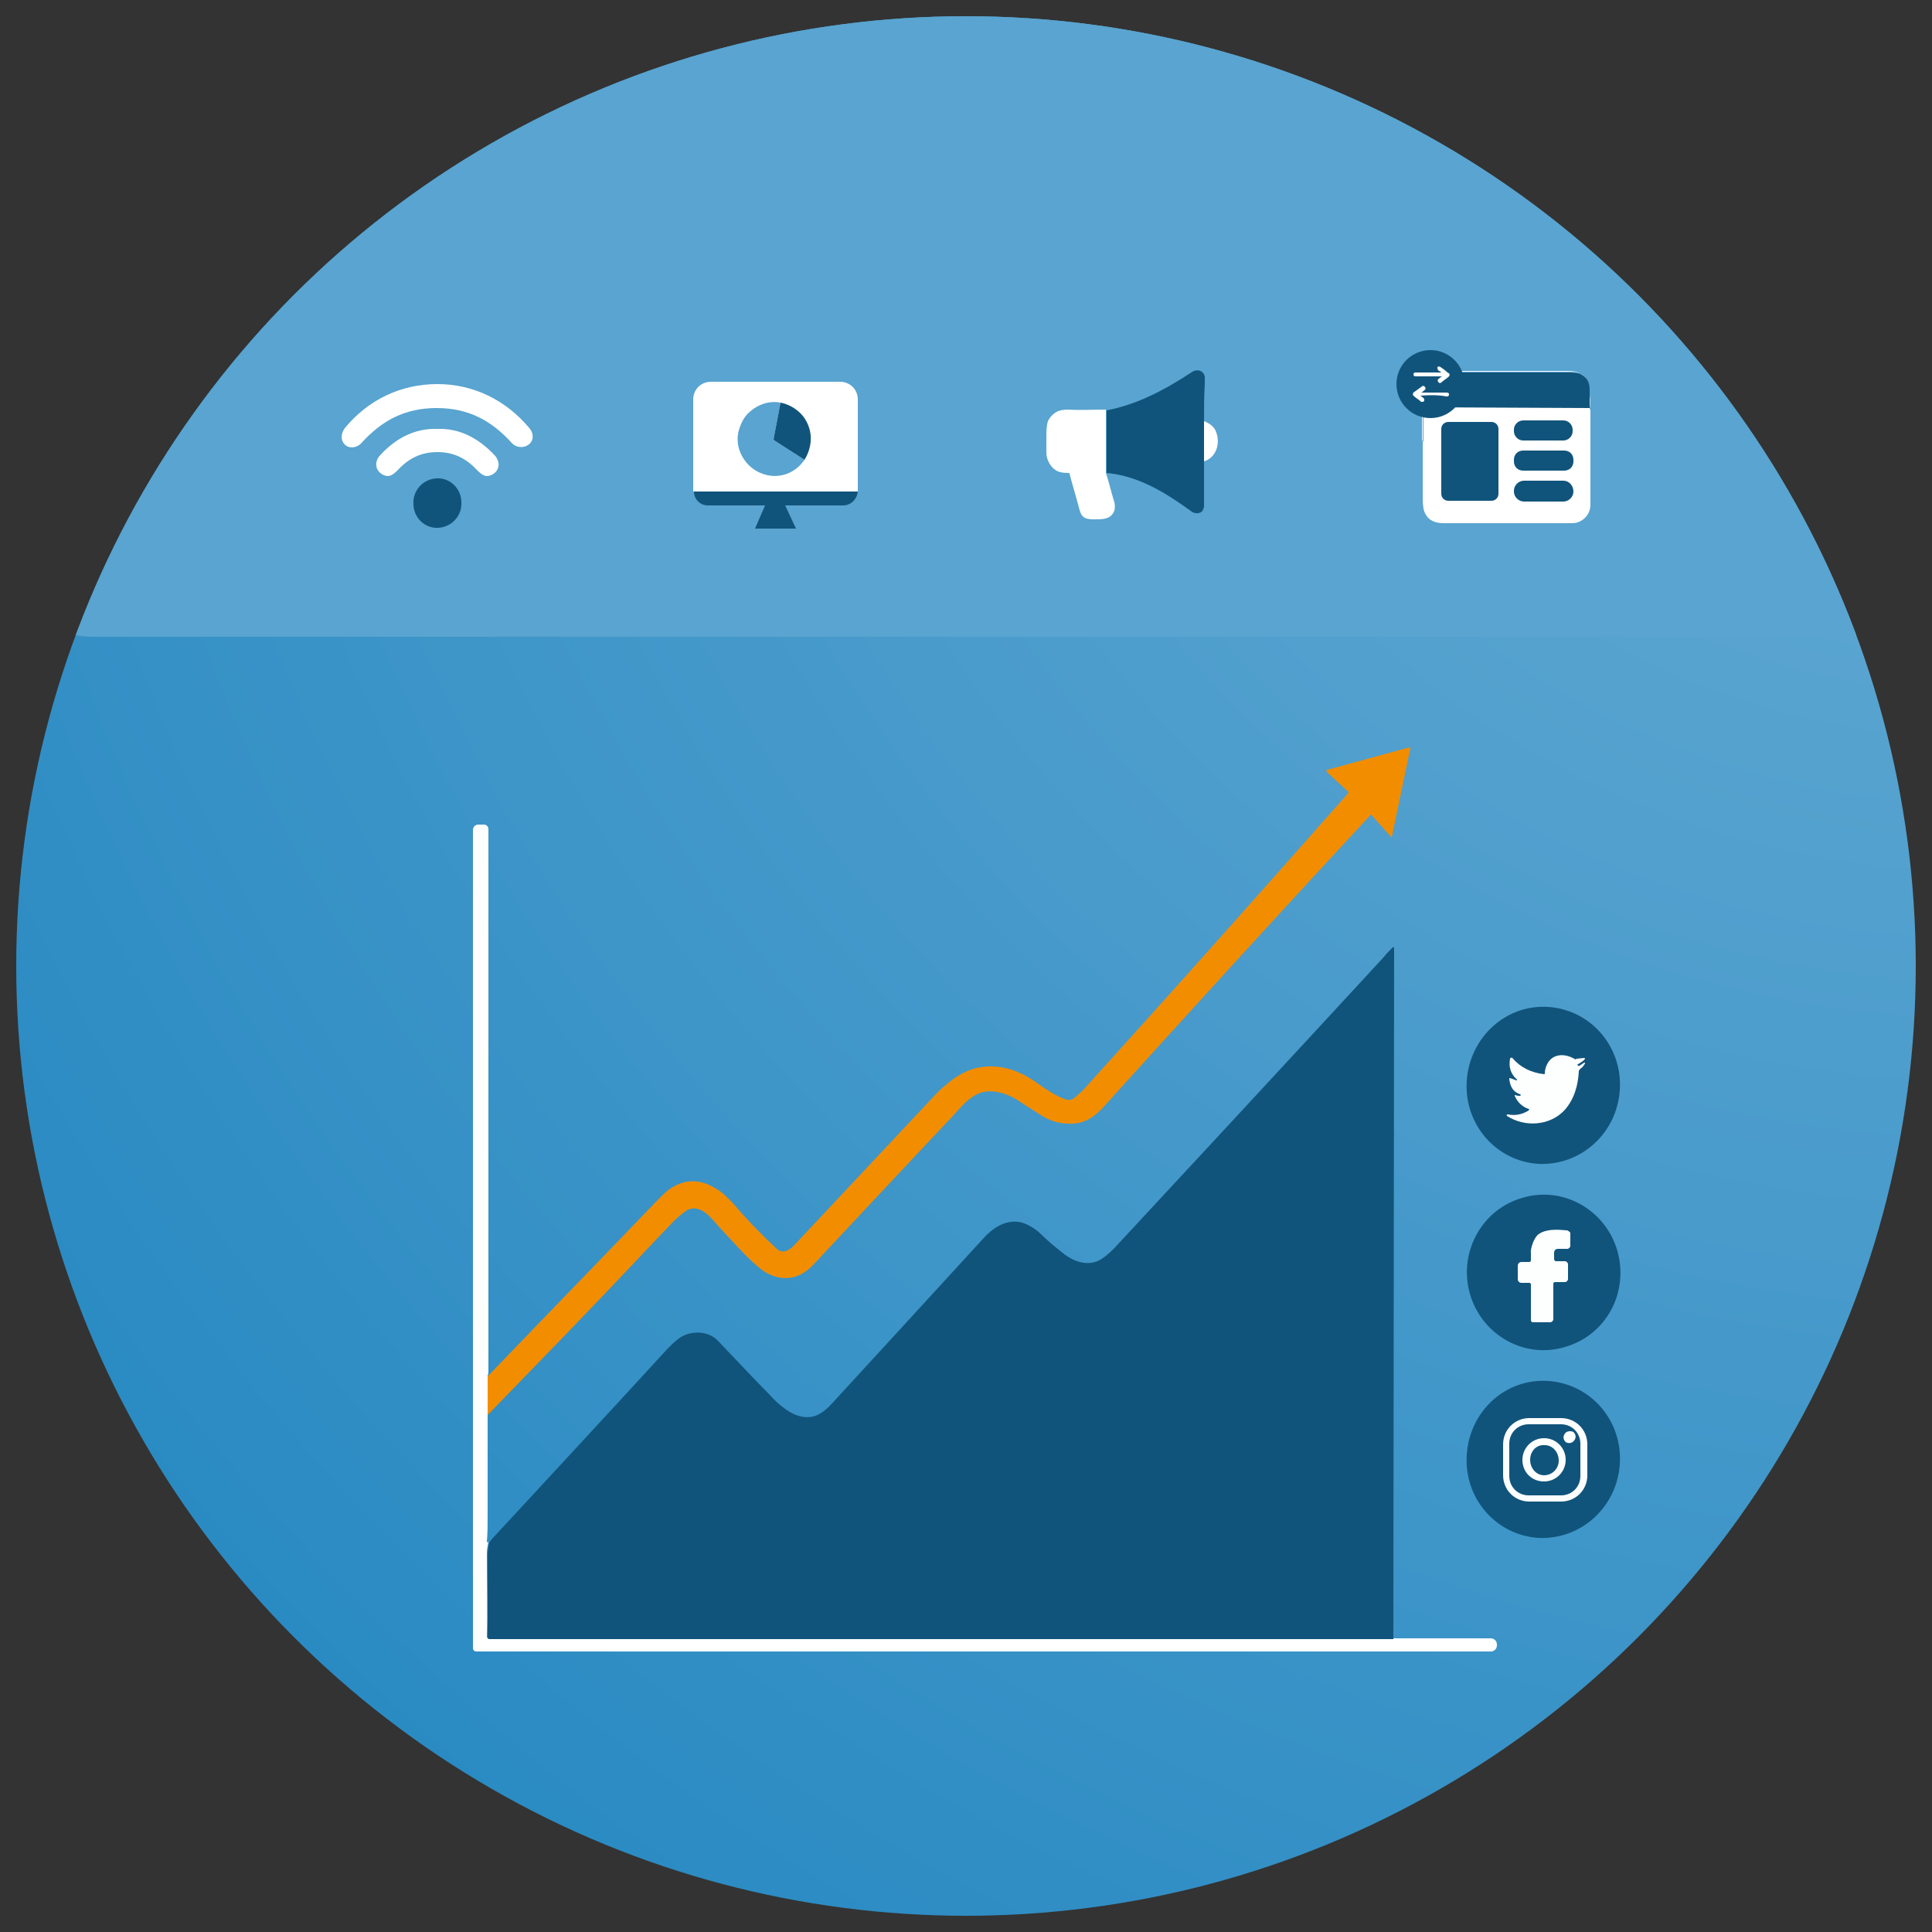 <?xml version="1.0" encoding="UTF-8"?> <svg xmlns="http://www.w3.org/2000/svg" xmlns:xlink="http://www.w3.org/1999/xlink" version="1.1" id="Layer_1" x="0px" y="0px" viewBox="0 0 250 250" xml:space="preserve"><rect x="0" y="0" width="250" height="250" fill="#333333" stroke="none"/> <g> <defs> <circle id="SVGID_1_" cx="125" cy="125" r="122.9"></circle> </defs> <clipPath id="SVGID_00000034810376087855312840000007439324708945521543_"> <use xlink:href="#SVGID_1_" overflow="visible"></use> </clipPath> <g clip-path="url(#SVGID_00000034810376087855312840000007439324708945521543_)"> <radialGradient id="XMLID_00000165932677764747480460000012246380359866911413_" cx="256.128" cy="-3.532" r="413.806" gradientUnits="userSpaceOnUse"> <stop offset="0.208" style="stop-color:#59A4D0"></stop> <stop offset="1" style="stop-color:#137EBC"></stop> </radialGradient> <rect id="XMLID_00000020374584697372148850000014478197756475998121_" x="-5.1" y="-3.5" fill="url(#XMLID_00000165932677764747480460000012246380359866911413_)" width="259" height="257.1"></rect> </g> </g> <g> <path fill="#F38D00" d="M63.1,183.1l0-5c7.2-7.5,14.4-14.9,21.6-22.4c0.5-0.5,1.5-1.6,2.2-2c1.9-1.2,3.9-1.1,5.9,0.2 c0.7,0.4,1.5,1.2,2.4,2.2c1.7,2,3.4,3.7,5.2,5.4c0.8,0.8,1.6,0.4,2.3-0.3c12-12.8,18-19.2,18.1-19.3c0.3-0.3,0.8-0.9,1.7-1.6 c1.5-1.3,3.2-2.2,5.3-2.3c2.1-0.1,4.1,0.6,5.9,1.8c1.6,1.1,2.8,2,4.3,2.5c0.3,0.1,0.7,0,1-0.2c0.3-0.3,0.7-0.6,1.2-1.1 c10.7-11.8,22.1-24.6,34.2-38.3c0.1-0.1,0.1-0.2,0-0.3l-2.7-2.5c-0.1-0.1-0.1-0.3,0.1-0.3l10.6-2.9c0.1,0,0.1,0,0.1,0.1l-2.4,11.5 c0,0.1-0.1,0.1-0.1,0l-2.5-2.8c-0.1-0.1-0.2-0.1-0.2,0c-11.5,12.4-22.9,24.9-34.2,37.4c-1.3,1.5-2.7,2.6-4.8,2.5 c-1.3,0-2.5-0.4-3.6-1.1c-1.4-0.9-2.4-1.5-3.1-2c-1.3-0.8-3.2-1.4-4.7-0.9c-1.5,0.5-2.6,1.9-3.7,3.1c-1.8,1.9-7.8,8.3-18,19.2 c-1.9,2-4.3,2.2-6.5,0.7c-0.7-0.5-1.8-1.5-3.3-3.1c-0.9-1-2-2.1-3.2-3.5c-0.8-0.9-2-1.9-3.3-1.2c-0.6,0.4-1.2,0.9-1.8,1.5 c-1.2,1.2-5.9,6.3-14.4,15.1C69.5,176.5,66.3,179.8,63.1,183.1L63.1,183.1z"></path> </g> <g> <path fill="#FFFFFF" d="M63.1,178.1l0,5c0,0.2,0,0.5,0,0.7c0,0.3,0,0.6,0,0.7c0,4.5,0,8.3,0,11.4c0,1.3,0,2.5-0.1,3.6c0,0,0,0,0,0 c0,0.1,0.1,0.1,0.2,0c-0.1,0.5-0.2,1-0.2,1.6c0,3.9,0.1,7.5,0,10.7c0,0.1,0.1,0.2,0.2,0.2l117,0l12.7,0c0.5,0,0.8,0.4,0.8,0.8 l0,0.1c0,0.5-0.4,0.8-0.8,0.8H61.6c-0.2,0-0.4-0.2-0.4-0.4V107.4c0-0.4,0.3-0.7,0.7-0.7h0.7c0.3,0,0.6,0.2,0.6,0.6 c0,5.1,0,27.5,0,67.2c0,1,0,2,0,2.9c0,0.2,0,0.4-0.1,0.6c0,0,0,0.1,0,0.1C63,178.2,63,178.2,63.1,178.1L63.1,178.1z"></path> </g> <g> <path fill="#11547B" d="M180.3,212.1l-117,0c-0.1,0-0.2-0.1-0.2-0.2c0-3.2,0-6.8,0-10.7c0-0.5,0.1-1.1,0.2-1.6 c0.2-0.2,0.3-0.4,0.4-0.5c8.6-9.3,16.2-17.5,22.7-24.6c0.4-0.4,0.8-0.8,1.3-1.2c1.5-1.2,4-1.2,5.3,0.3c3.6,3.8,5.9,6.2,6.8,7.1 c0.7,0.8,2.1,2,3.2,2.4c2.5,0.9,3.8-0.5,5.4-2.3c4.8-5.2,11-12,18.8-20.5c1.5-1.7,3.6-2.9,5.8-1.8c0.6,0.3,1.2,0.7,1.7,1.2 c0.9,0.9,1.9,1.7,2.9,2.5c1.4,1.1,3.2,1.7,4.8,0.8c0.5-0.3,1.1-0.8,1.8-1.5c22.1-23.8,33.7-36.4,34.9-37.7c0.2-0.3,0.6-0.7,1.1-1.2 c0.1-0.1,0.2,0,0.2,0.1L180.3,212.1L180.3,212.1z"></path> </g> <g> <g> <path fill="#11547B" d="M200.4,130.3c5.5,0.4,9.6,5.2,9.2,10.8c-0.4,5.6-5.1,9.8-10.6,9.5c-5.5-0.4-9.6-5.2-9.2-10.8 C190.2,134.2,194.9,129.9,200.4,130.3L200.4,130.3z"></path> </g> <g> <path fill="#FDFFFF" d="M205,136.9c0.1,0,0.1,0.1,0.1,0.1c-0.1,0.2-0.4,0.4-0.9,0.7c-0.1,0-0.1,0.1,0,0.2l0,0c0,0,0.1,0.1,0.2,0 l0.6-0.4c0.1,0,0.1,0,0.1,0.1c-0.1,0.2-0.3,0.5-0.6,0.7c-0.1,0.1-0.2,0.2-0.2,0.3c-0.1,1.9-0.6,3.6-1.8,5 c-1.9,2.1-5.2,2.3-7.5,0.8c-0.1-0.1,0-0.2,0.1-0.2c1,0.2,1.9,0,2.7-0.5c0.1-0.1,0.1-0.2,0-0.2c-0.8-0.3-1.4-0.8-1.8-1.7 c0-0.1,0-0.1,0.1-0.1c0.2,0.1,0.4,0.1,0.6,0.1c0.1,0,0.1-0.2,0-0.2c-0.9-0.3-1.3-1-1.4-2c0-0.1,0.1-0.1,0.1-0.1l0.8,0.3 c0,0,0.1,0,0.1,0c0,0,0-0.1,0-0.1c-0.8-0.7-1.1-1.6-0.9-2.7c0-0.1,0.2-0.2,0.3-0.1c1,1.2,2.4,1.9,4.1,2.1c0.1,0,0.1-0.1,0.1-0.1 c0-0.4,0.1-0.8,0.3-1.2c0.7-1.4,2.3-1.4,3.5-0.7c0.1,0.1,0.2,0.1,0.3,0L205,136.9L205,136.9z"></path> </g> <g> <path fill="#11547B" d="M209.3,161.9c-1.5-5.3-7-8.5-12.3-6.9c-5.3,1.5-8.3,7.1-6.8,12.4c1.5,5.3,7,8.5,12.3,6.9 C207.8,172.8,210.8,167.3,209.3,161.9z"></path> </g> <g> <path fill="#FDFFFF" d="M202.7,159.2c-1.2-0.1-2.6-0.2-3.6,0.5c-0.6,0.4-1.1,1.9-1,2.5c0,0,0,0.3,0,0.9c0,0.1-0.1,0.2-0.2,0.2h-1 c-0.3,0-0.5,0.2-0.5,0.5v1.7c0,0.3,0.2,0.5,0.5,0.5h1c0.1,0,0.2,0.1,0.2,0.2v4.6c0,0.2,0.1,0.3,0.3,0.3h2.2c0.2,0,0.4-0.2,0.4-0.4 v-4.6c0-0.1,0.1-0.2,0.2-0.2h1.3c0.2,0,0.4-0.2,0.4-0.4v-1.9c0-0.2-0.2-0.4-0.4-0.4h-1.1c-0.2,0-0.3-0.1-0.3-0.3v-0.8 c0-0.3,0.2-0.5,0.5-0.5h1.2c0.2,0,0.4-0.2,0.4-0.4v-1.7C203.1,159.4,202.9,159.2,202.7,159.2z"></path> </g> <g> <path fill="#11547B" d="M200.4,178.7c5.5,0.4,9.6,5.2,9.2,10.8c-0.4,5.6-5.1,9.8-10.6,9.5c-5.5-0.4-9.6-5.2-9.2-10.8 C190.2,182.5,194.9,178.3,200.4,178.7L200.4,178.7z"></path> </g> <g> <path fill="#FDFFFF" d="M205.4,190.9c0,1.9-1.5,3.4-3.4,3.4l-4.1,0c-1.9,0-3.4-1.5-3.4-3.4l0-4c0-1.9,1.5-3.4,3.4-3.4l4.1,0 c1.9,0,3.4,1.5,3.4,3.4L205.4,190.9L205.4,190.9z"></path> </g> <g> <path fill="#11547B" d="M204.5,191c0,1.4-1.1,2.5-2.5,2.5h-4.2c-1.4,0-2.5-1.1-2.5-2.5v-4.2c0-1.4,1.1-2.5,2.5-2.5h4.2 c1.4,0,2.5,1.1,2.5,2.5V191L204.5,191z"></path> </g> <g> <path fill="#FDFFFF" d="M203.6,185.3c0.3,0.3,0.4,0.7,0.1,1.1c-0.3,0.4-0.8,0.4-1.1,0.2c-0.3-0.3-0.4-0.7-0.1-1.1 C202.7,185.2,203.2,185.1,203.6,185.3L203.6,185.3z"></path> </g> <g> <path fill="#FDFFFF" d="M202.6,188.9c0,1.5-1.2,2.8-2.8,2.8s-2.8-1.2-2.8-2.8c0-1.5,1.2-2.8,2.8-2.8S202.6,187.4,202.6,188.9 L202.6,188.9z"></path> </g> <g> <path fill="#11547B" d="M199.9,187c1,0,1.8,0.9,1.8,2c0,1.1-0.9,1.9-1.9,1.9c-1,0-1.8-0.9-1.8-2C198,187.8,198.8,186.9,199.9,187 L199.9,187z"></path> </g> </g> <g> <defs> <circle id="SVGID_00000102511742373330403880000018198566034410561201_" cx="125" cy="125" r="122.9"></circle> </defs> <clipPath id="SVGID_00000093162669494082201760000007753297000538570122_"> <use xlink:href="#SVGID_00000102511742373330403880000018198566034410561201_" overflow="visible"></use> </clipPath> <path clip-path="url(#SVGID_00000093162669494082201760000007753297000538570122_)" fill="#59A4D0" d="M238,82.4H12 c-6.6,0-12-5.4-12-12v-62c0-6.6,5.4-12,12-12h226c6.6,0,12,5.4,12,12v62C250,77,244.6,82.4,238,82.4z"></path> </g> <g> <g> <path fill="#FFFFFF" d="M56.6,49.7c4.7,0,8.9,2.1,11.9,5.7c0.6,0.7,0.6,1.7-0.2,2.2c-0.6,0.4-1.5,0.3-2-0.2 c-2.7-3-5.7-4.6-9.8-4.6c-4.1,0-7.1,1.6-9.8,4.6c-0.5,0.5-1.4,0.7-2,0.2C44,57,44.1,56,44.7,55.3C47.7,51.7,51.9,49.7,56.6,49.7 L56.6,49.7z"></path> </g> <g> <path fill="#FFFFFF" d="M56.6,55.5C56.7,55.5,56.7,55.5,56.6,55.5c3-0.1,5.4,1.3,7.4,3.4c0.8,0.9,0.7,2.1-0.5,2.6 c-0.7,0.3-1.2-0.1-1.8-0.7c-1.4-1.5-3-2.3-5.1-2.3s-3.7,0.8-5.1,2.3c-0.6,0.6-1.1,1-1.8,0.7c-1.2-0.5-1.3-1.8-0.5-2.6 C51.2,56.7,53.7,55.4,56.6,55.5C56.6,55.5,56.6,55.5,56.6,55.5L56.6,55.5z"></path> </g> <g> <path fill="#11547B" d="M56.5,61.9c1.7-0.1,3.2,1.3,3.2,3.1c0.1,1.8-1.3,3.2-3,3.3c-1.7,0.1-3.2-1.3-3.2-3.1 C53.4,63.5,54.7,62,56.5,61.9L56.5,61.9z"></path> </g> </g> <g> <g> <path fill="#FFFFFF" d="M110.9,63.6H89.7V51.7c0-1.3,1-2.3,2.3-2.3h16.7c1.3,0,2.3,1,2.3,2.3V63.6z"></path> </g> <g> <defs> <path id="SVGID_00000090276827425181489110000006155440932749900203_" d="M104.1,59.5c0.7-1.1,1-2.4,0.7-3.7 c-0.2-0.8-0.6-1.6-1.2-2.2c-0.7-0.8-1.6-1.3-2.6-1.4c-1.6-0.3-3.3,0.3-4.3,1.5c-0.5,0.6-0.9,1.3-1,2c-0.2,0.8-0.2,1.6,0,2.3 c0.4,1.5,1.4,2.6,2.8,3.2C100.5,62.1,102.9,61.3,104.1,59.5L104.1,59.5z"></path> </defs> <clipPath id="SVGID_00000096768590478237075880000010878282516592500406_"> <use xlink:href="#SVGID_00000090276827425181489110000006155440932749900203_" overflow="visible"></use> </clipPath> <g clip-path="url(#SVGID_00000096768590478237075880000010878282516592500406_)"> <path fill="none" stroke="#BD8849" stroke-width="0" stroke-miterlimit="10" d="M101,52.1l-0.9,4.7c0,0.1,0,0.2,0.1,0.2l3.9,2.5"></path> </g> </g> <g> <path fill="#59A4D0" d="M101,52.1l-0.9,4.7c0,0.1,0,0.2,0.1,0.2l3.9,2.5c-1.3,1.9-3.6,2.6-5.7,1.7C97,60.6,96,59.4,95.6,58 c-0.2-0.8-0.2-1.6,0-2.3c0.2-0.7,0.5-1.4,1-2C97.8,52.4,99.4,51.8,101,52.1L101,52.1z"></path> </g> <g> <path fill="#11547B" d="M104.1,59.5l-3.9-2.5c-0.1-0.1-0.1-0.1-0.1-0.2l0.9-4.7c1,0.2,1.9,0.7,2.6,1.4c0.6,0.6,1,1.4,1.2,2.2 C105.1,57,104.8,58.4,104.1,59.5L104.1,59.5z"></path> </g> <g> <path fill="#11547B" d="M109.1,65.4H91.6c-1,0-1.8-0.8-1.8-1.8l0,0h21.2l0,0C110.9,64.6,110.1,65.4,109.1,65.4z"></path> </g> <g> <polygon fill="#11547B" points="103,68.4 97.7,68.4 99,65.4 101.6,65.4 "></polygon> </g> </g> <g> <g> <path fill="#11547B" d="M155.8,54.5l0,5.2c0,1.9,0,3.8,0,5.8c0,0.2-0.1,0.4-0.2,0.6c-0.3,0.4-1,0.4-1.4,0.1c-3.3-2.4-6.8-4.6-11-5 c0,0,0,0,0,0c0,0,0,0,0,0l0-8.1c4.1-0.8,7.6-2.7,11.1-5c0.7-0.4,1.5-0.1,1.6,0.7c0,0.2,0,0.5,0,0.9 C155.8,51.2,155.8,52.9,155.8,54.5L155.8,54.5z"></path> </g> <g> <path fill="#FFFFFF" d="M143.1,53l0,8.1c0,0,0,0,0,0c0,0,0,0,0,0c0,0,0,0,0,0c0,0,0,0,0,0.1c0.4,1.2,0.7,2.5,1.1,3.8 c0.1,0.4,0.1,0.9-0.1,1.3c-0.5,0.9-1.4,0.9-2.5,0.9c-1,0-1.6-0.1-1.9-1.2c-0.5-1.9-1-3.5-1.3-4.7c0-0.1-0.1-0.1-0.1-0.1 c-0.9,0-1.6-0.1-2.2-0.8c-0.4-0.5-0.7-1.1-0.7-1.9c0-0.2,0-1,0-2.4c0-0.7,0.1-1.3,0.2-1.6c0.3-0.6,0.7-1,1.3-1.3 c0.3-0.1,0.7-0.2,1.3-0.2C139.8,53.1,141.4,53,143.1,53L143.1,53z"></path> </g> <g> <path fill="#FFFFFF" d="M155.8,54.5c0.8,0.3,1.4,0.8,1.6,1.5c0.5,1.4,0,3.2-1.6,3.7L155.8,54.5L155.8,54.5z"></path> </g> </g> <g> <g> <path fill="#FFFFFF" d="M205.7,52.9c0,0.1-0.1,0.1-0.1-0.1c0-0.8,0-1.6,0-2.5c0-1.1-0.5-1.8-1.5-2.1c-0.4-0.1-0.8-0.1-1.3-0.1 c-3.8,0-9,0-15.8,0c-0.8,0-1.3,0-1.5,0.1c-0.6,0.3-1.2,0.9-1.3,1.5c-0.1,0.7-0.1,1.4-0.1,2.8c0,0,0,0.1,0,0.1l0.1,0.1 c0,0-0.1,0-0.1,0.1c0,0,0,0.1,0,0.1c0,1.4,0,2.9,0,4.3h0c0-0.1,0-0.2-0.1-0.2c0-2.2,0-4.4,0-6.6c0-0.7,0.2-1.2,0.5-1.6 c0.6-0.7,1.2-0.8,2.2-0.8c4.7,0,10,0,16.1,0c0.7,0,1.2,0.1,1.4,0.2c1.1,0.5,1.4,1.4,1.4,2.6C205.8,51.4,205.8,52.2,205.7,52.9 L205.7,52.9z"></path> </g> <g> <path fill="#11547B" d="M205.7,52.8l-21.4,0l-0.1-0.1c0,0,0-0.1,0-0.1c0-1.3,0-2.1,0.1-2.8c0.1-0.7,0.7-1.3,1.3-1.5 c0.2-0.1,0.7-0.2,1.5-0.1c6.8,0,12.1,0,15.8,0c0.4,0,0.9,0,1.3,0.1c1,0.3,1.5,1,1.5,2.1C205.7,51.1,205.7,52,205.7,52.8 L205.7,52.8z"></path> </g> <g> <path fill="#FFFFFF" d="M205.7,52.8c0,0.2,0.1,0.3,0.1,0.1c0,4.1,0,8.2,0,12.4c0,1.1-0.7,2-1.7,2.3c-0.2,0.1-0.7,0.1-1.3,0.1 c-3,0-8.4,0-16,0c-1.3,0-2.1-0.5-2.5-1.5c-0.1-0.3-0.2-0.9-0.2-1.6c0-2.5,0-5.1,0-7.6c0,0.1,0.1,0.2,0.1,0.2h0c0-1.4,0-2.9,0-4.3 c0,0,0-0.1,0-0.1c0,0,0.1,0,0.1-0.1L205.7,52.8L205.7,52.8z"></path> </g> <g> <path fill="#11547B" d="M203.5,55.8c0,0.7-0.6,1.2-1.2,1.2l-5.2,0c-0.7,0-1.2-0.6-1.2-1.2l0-0.2c0-0.7,0.6-1.2,1.2-1.2l5.2,0 c0.7,0,1.2,0.6,1.2,1.2L203.5,55.8L203.5,55.8z"></path> </g> <g> <path fill="#11547B" d="M193.9,63.9c0,0.5-0.4,0.9-0.9,0.9l-5.6,0c-0.5,0-0.9-0.4-0.9-0.9l0-8.4c0-0.5,0.4-0.9,0.9-0.9l5.6,0 c0.5,0,0.9,0.4,0.9,0.9L193.9,63.9L193.9,63.9z"></path> </g> <g> <path fill="#11547B" d="M203.6,59.7c0,0.7-0.5,1.2-1.2,1.2l-5.3,0c-0.7,0-1.2-0.5-1.2-1.2l0-0.2c0-0.7,0.5-1.2,1.2-1.2l5.3,0 c0.7,0,1.2,0.5,1.2,1.2L203.6,59.7L203.6,59.7z"></path> </g> <g> <path fill="#11547B" d="M203.6,63.6c0,0.7-0.6,1.3-1.3,1.3l-5.1,0c-0.7,0-1.3-0.6-1.3-1.3l0-0.1c0-0.7,0.6-1.3,1.3-1.3l5.1,0 C203,62.2,203.6,62.8,203.6,63.6L203.6,63.6L203.6,63.6z"></path> </g> <g> <circle fill="#11547B" cx="185.1" cy="49.7" r="4.4"></circle> </g> <g> <g> <path fill="#FFFFFF" d="M183.8,51.2c0.1,0.1,0.3,0.2,0.4,0.3c0.1,0.1,0.1,0.2,0.1,0.3c0,0.1-0.1,0.2-0.2,0.2c-0.1,0-0.2,0-0.2,0 c-0.3-0.3-0.7-0.5-1-0.8c-0.1-0.1-0.1-0.3,0-0.4c0.4-0.3,0.7-0.5,1.1-0.8c0.1-0.1,0.3-0.1,0.4,0.1c0.1,0.1,0.1,0.3-0.1,0.4 c-0.1,0.1-0.2,0.2-0.4,0.3c0,0,0,0-0.1,0c0,0,0.1,0,0.1,0c1.1,0,2.2,0,3.3,0c0.2,0,0.3,0.1,0.3,0.2c0,0.2-0.1,0.3-0.2,0.3 c0,0-0.1,0-0.1,0C186.1,51.1,185,51.1,183.8,51.2C183.8,51.1,183.8,51.1,183.8,51.2C183.8,51.2,183.8,51.2,183.8,51.2z"></path> </g> <g> <path fill="#FFFFFF" d="M186.5,48.2c-0.1-0.1-0.2-0.2-0.3-0.2c0,0-0.1-0.1-0.1-0.1c-0.1-0.1-0.1-0.3-0.1-0.4 c0.1-0.1,0.3-0.1,0.4,0c0.3,0.2,0.6,0.4,0.9,0.7c0.1,0,0.1,0.1,0.2,0.1c0.1,0.1,0.1,0.3,0,0.4c-0.3,0.3-0.7,0.5-1,0.8 c-0.1,0.1-0.3,0.1-0.4-0.1c-0.1-0.1-0.1-0.3,0.1-0.4c0.1-0.1,0.2-0.2,0.4-0.3c0,0,0,0,0,0c0,0-0.1,0-0.1,0c-1.1,0-2.2,0-3.3,0 c-0.2,0-0.3-0.1-0.3-0.2c0-0.2,0.1-0.3,0.2-0.3c0,0,0.1,0,0.1,0C184.2,48.2,185.3,48.2,186.5,48.2 C186.5,48.2,186.5,48.2,186.5,48.2z"></path> </g> </g> </g> </svg> 